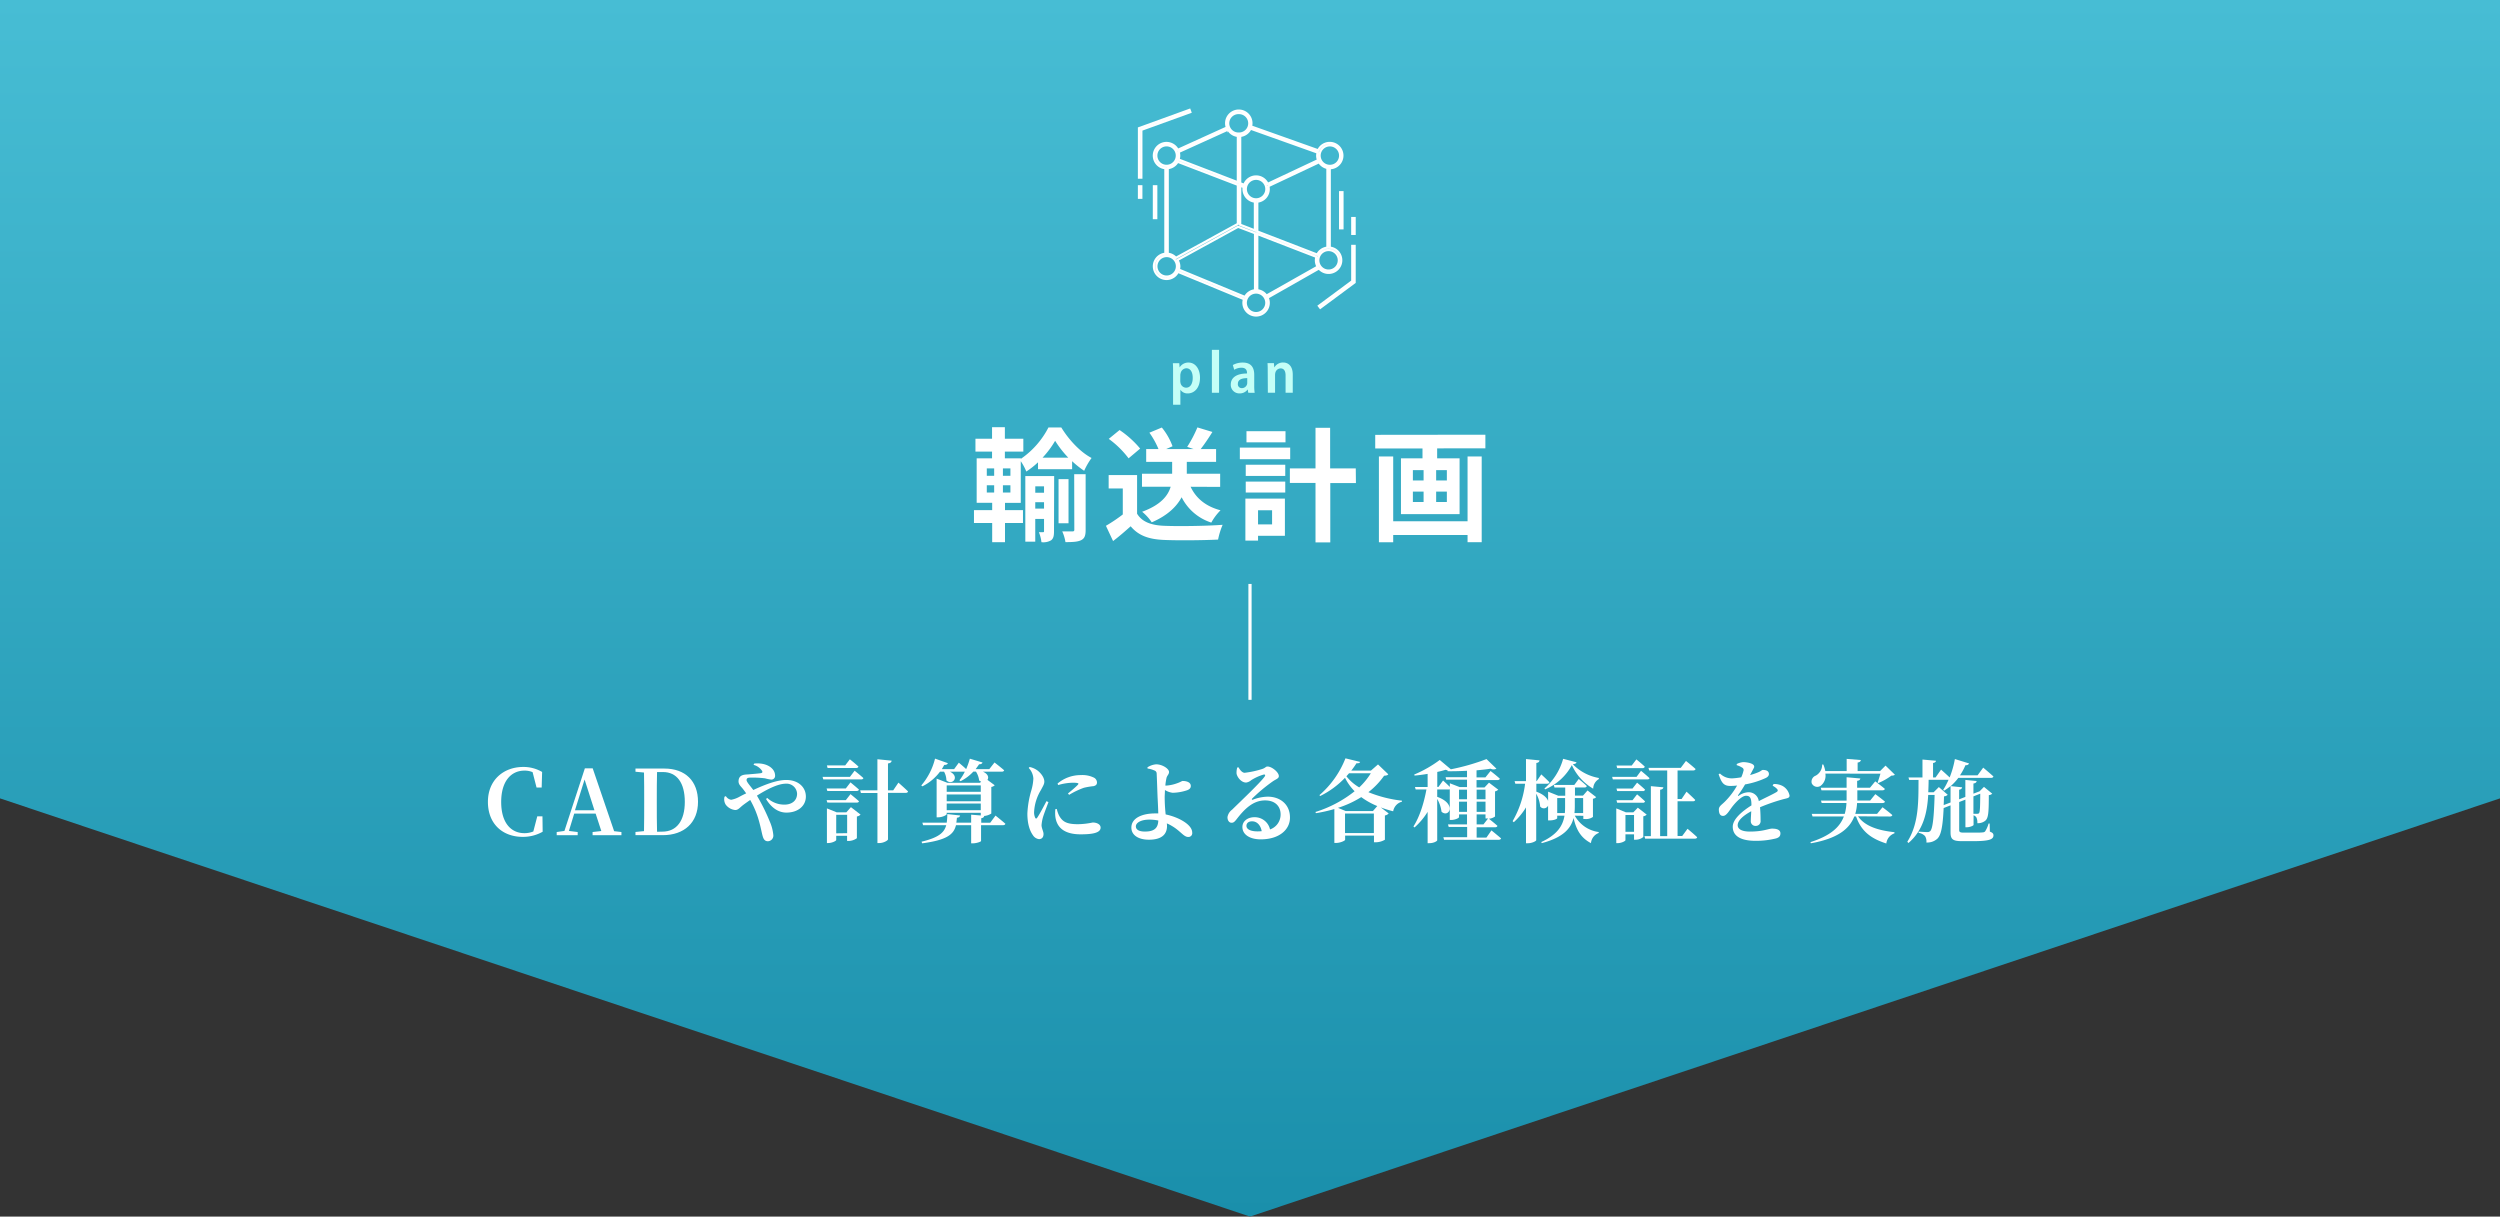 <svg xmlns="http://www.w3.org/2000/svg" xmlns:xlink="http://www.w3.org/1999/xlink" viewBox="0 0 780 379.57"><rect x="0" y="0" width="780" height="379.57" fill="#333333" stroke="none"/><defs><style>.cls-1{fill:url(#名称未設定グラデーション_8);}.cls-2{fill:#fff;}.cls-3{fill:#c4fff7;}.cls-4,.cls-5{fill:none;stroke-miterlimit:10;}.cls-4{stroke:url(#名称未設定グラデーション_2);}.cls-5{stroke:#fff;stroke-width:0.71px;}</style><linearGradient id="名称未設定グラデーション_8" x1="390" x2="390" y2="379.57" gradientUnits="userSpaceOnUse"><stop offset="0" stop-color="#47bdd4"/><stop offset="1" stop-color="#1a8fab"/></linearGradient><linearGradient id="名称未設定グラデーション_2" x1="389.5" y1="200.27" x2="390.5" y2="200.27" gradientUnits="userSpaceOnUse"><stop offset="0" stop-color="#fff"/><stop offset="1" stop-color="#fff"/></linearGradient></defs><g id="Layer_2" data-name="Layer 2"><g id="Design"><polygon class="cls-1" points="0 249.09 390 379.57 780 249.09 780 0 0 0 0 249.09"/><path class="cls-2" d="M313.56,159.17h5.61v4h-5.61v6h-4v-6h-5.68v-4h5.68v-2.3h-4.84V143h4.8v-2.11h-5.18v-4h5.18v-3.61h4v3.61h5.76v4h-5.76V143h5v.15a26.65,26.65,0,0,0,8.6-9.79h4c2.34,3.84,5.91,7.68,9.45,9.53a21.89,21.89,0,0,0-2.31,4,29.15,29.15,0,0,1-3.76-3v2.5H323.86v-2.15a25.93,25.93,0,0,1-3.65,2.88,17,17,0,0,0-1.73-3.23v13h-4.92Zm-5.68-10.72h2.3v-2.3h-2.3Zm0,5.23h2.3v-2.27h-2.3Zm7.37-7.53h-2.34v2.3h2.34Zm0,5.26h-2.34v2.27h2.34Zm13.6,14.33c0,1.38-.15,2.26-.92,2.84a4.77,4.77,0,0,1-3,.58,11.57,11.57,0,0,0-.8-3.12h1.3c.23,0,.31-.07.31-.38V161.9H323V169H319.9V148.53h9Zm-5.84-14v2h2.73v-2Zm2.73,6.95v-2H323v2Zm7.56-15.9a32.44,32.44,0,0,1-4.1-5.26,28.87,28.87,0,0,1-3.92,5.26Zm.08,20.47h-3.11V149.49h3.11Zm1.77-15.32h3.57v17.39c0,1.73-.31,2.65-1.38,3.19s-2.65.62-4.92.62a12.91,12.91,0,0,0-1-3.34c1.39,0,2.77,0,3.19,0s.58-.15.58-.53Z"/><path class="cls-2" d="M354.77,160.28c1.57,2.58,4.45,3.61,8.45,3.77,4.49.19,13.13.07,18.24-.31a23.86,23.86,0,0,0-1.42,4.61c-4.61.23-12.33.31-16.9.11s-7.87-1.26-10.37-4.26c-1.69,1.5-3.38,3-5.49,4.61l-2.23-4.76a50,50,0,0,0,5.26-3.54v-8.1H345.9v-4.19h8.87ZM352.12,143a29.09,29.09,0,0,0-6.19-6.07l3.38-2.76a30.79,30.79,0,0,1,6.42,5.79Zm19.35,8.87c1.69,3.61,4.77,6.15,9.34,7.34a16.57,16.57,0,0,0-2.88,3.84,15.75,15.75,0,0,1-9.26-7.91c-1.54,2.88-4.34,5.68-9.33,7.83a14.44,14.44,0,0,0-3-3.3c5.84-2.15,8.07-5,8.91-7.8H356.3V147.8h9.41v-3.69h-8.1v-4h3.84a25.49,25.49,0,0,0-2.84-5.11l3.88-1.61a20,20,0,0,1,3.34,5.84l-2,.88h8.57l-2-.69a38.23,38.23,0,0,0,3.19-6.07l4.68,1.42c-1.23,2-2.53,3.88-3.65,5.34h4.8v4h-9.14v3.69h10.41v4.11Z"/><path class="cls-2" d="M402.54,143.27H386.83v-3.61h15.71Zm-1.65,23.89h-8.38v1.5h-3.95v-13.1h12.33ZM388.67,145H401v3.49H388.67Zm0,5.26H401v3.42H388.67ZM401.08,138H388.9v-3.46h12.18Zm-8.57,21.2v4.42h4.38v-4.42Zm30.54-8.49h-8v18.51h-4.61V150.68h-8v-4.53h8V133.48H415v12.67h8Z"/><path class="cls-2" d="M463.44,135.63v4.26H448.39V143h7v17.4H437.1V143h6.72v-3.07H429.07v-4.26Zm-5.56,6.79h4.41v26.74h-4.41v-2.23h-23.2v2.26h-4.46V142.42h4.46v20.21h23.2Zm-17.06,7.49h3.34v-3.22h-3.34Zm0,6.72h3.34v-3.26h-3.34Zm10.6-9.94h-3.34v3.22h3.34Zm0,6.68h-3.34v3.26h3.34Z"/><path class="cls-3" d="M366,116.31c0-1.22,0-2.18-.07-3h2l.11,1.33h0a3.14,3.14,0,0,1,2.81-1.52c2,0,3.55,1.86,3.55,4.72,0,3.35-1.9,4.91-3.83,4.91a2.63,2.63,0,0,1-2.29-1.16h0v4.69H366Zm2.24,2.5a2.82,2.82,0,0,0,.08.68,1.81,1.81,0,0,0,1.75,1.47c1.35,0,2.06-1.3,2.06-3.06s-.69-3-2-3a1.9,1.9,0,0,0-1.78,1.57,2.11,2.11,0,0,0-.09.62Z"/><path class="cls-3" d="M378.11,109.15h2.24v13.39h-2.24Z"/><path class="cls-3" d="M389.45,122.54l-.15-1h-.05a3,3,0,0,1-2.5,1.2A2.65,2.65,0,0,1,384,120c0-2.34,2.06-3.47,5.07-3.47v-.18c0-.71-.28-1.62-1.73-1.62a4.37,4.37,0,0,0-2.26.64l-.44-1.48a6.3,6.3,0,0,1,3.12-.77c2.79,0,3.56,1.8,3.56,3.81v3.44a14.13,14.13,0,0,0,.14,2.19Zm-.31-4.56c-1.39,0-2.92.3-2.92,1.76a1.2,1.2,0,0,0,1.23,1.36,1.68,1.68,0,0,0,1.63-1.21,1.71,1.71,0,0,0,.06-.5Z"/><path class="cls-3" d="M395.53,116c0-1.07,0-1.9-.07-2.71h2l.11,1.3h.05a3.11,3.11,0,0,1,2.72-1.49c1.59,0,3,1.08,3,3.77v5.67h-2.24v-5.41c0-1.21-.4-2.19-1.56-2.19a1.73,1.73,0,0,0-1.62,1.3,2.82,2.82,0,0,0-.1.77v5.53h-2.25Z"/><path class="cls-2" d="M169.31,259.5a12.35,12.35,0,0,1-6.24,1.6c-6.22,0-10.84-4-10.84-10.92s5-10.89,11-10.89a11.44,11.44,0,0,1,5.91,1.56L169,245.7h-1.6l-1.23-4.79a6.32,6.32,0,0,0-2.52-.48c-4.14,0-7.28,3.23-7.28,9.78s3.08,9.74,7.28,9.74a7.38,7.38,0,0,0,2.75-.53l1.23-4.73h1.62Z"/><path class="cls-2" d="M193.89,259.59v1h-9v-1l2.72-.31-1.77-5.43h-6.69l-1.65,5.4,2.74.34v1h-6.55v-1l2.41-.34,6.38-19.54h2.44l6.69,19.62Zm-8.42-6.78-3.08-9.6-3,9.6Z"/><path class="cls-2" d="M207.28,239.79c6.52,0,10.5,3.87,10.5,10.36s-4.29,10.42-11,10.42h-8.51v-1l2.66-.26c.06-2.77.06-5.65.06-8.82v-.92c0-2.88,0-5.71-.06-8.54l-2.66-.25v-1Zm-.62,19.68c4.48,0,7-3.44,7-9.29,0-6-2.52-9.3-6.8-9.3H205c-.08,2.83-.08,5.74-.08,8.71v.92c0,3.2,0,6.11.08,9Z"/><path class="cls-2" d="M235.33,238.22c2.92-.25,4.71.67,5.58,1.6a3.1,3.1,0,0,1,.92,2.15,1.16,1.16,0,0,1-1.26,1.26,11.76,11.76,0,0,1-1.87-.39,30.19,30.19,0,0,0-4.6-.22c-.7,0-1.17.14-1.17.75s1.15,1.83,2.1,3.11c3.75-1.76,7.44-3.13,10.27-3.13,3.81,0,6.13,2.29,6.13,5.18s-2.43,5-6.07,5c-2.52,0-4.73-1.54-6.36-4.26l.39-.31a7.76,7.76,0,0,0,5.38,2.08c2.27,0,3.92-1.24,3.92-3.42a3.28,3.28,0,0,0-3.53-3.11c-2.41,0-5.85,1.74-9,3.73a60.26,60.26,0,0,1,4,8.06,13.53,13.53,0,0,1,1.11,4.17,1.76,1.76,0,0,1-1.68,2c-.84,0-1.31-.48-1.62-1.54s-.53-2.44-1-4.14a28.68,28.68,0,0,0-2.91-7.2c-.81.56-1.6,1.12-2.3,1.65-1,.79-1.45,1.49-2.38,1.49a4.26,4.26,0,0,1-2.94-1.66,3.15,3.15,0,0,1-.39-2.49l.42-.19a2.36,2.36,0,0,0,1.65,1.14,8.45,8.45,0,0,0,2.69-1c.64-.34,1.29-.68,2-1-.42-.59-.78-1.09-1.12-1.51-.67-.81-1.34-1.35-1.26-2.41.11-2,2-1.93,3-2,1.66-.14,3.36-.28,4-.39.39-.09.53-.28.36-.67a4.55,4.55,0,0,0-2.69-1.91Z"/><path class="cls-2" d="M266.64,240.46s1.71,1.35,2.74,2.3c-.08.31-.36.42-.75.42H256.87l-.23-.79h8.54ZM263.89,246l1.46-1.9s1.62,1.32,2.63,2.24c-.05.31-.36.45-.73.45h-9.12l-.23-.79Zm-5.76,4.4-.23-.76h6l1.46-1.87S267,249.09,268,250c-.05.28-.36.42-.73.42Zm7.36,1.43,3,2.32a1.89,1.89,0,0,1-1.14.59v6.78a4.64,4.64,0,0,1-2.55.86h-.51v-1.62H260.9v1.32c0,.28-1.29.95-2.52.95H258V252.22l3.05,1.23h3Zm-7.28-12.21-.22-.81h5.71l1.45-1.91s1.68,1.32,2.69,2.27c-.08.31-.36.45-.75.45Zm6.1,20.33v-5.74H260.9V260Zm16-15.77s1.9,1.66,3,2.75c-.06.31-.37.45-.76.45h-5.49v14.47c0,.39-1.42,1.18-2.68,1.18h-.62V247.41H268.6l-.22-.82h5.37v-9.71l4.45.45c-.08.44-.31.75-1.15.87v8.39h1.63Z"/><path class="cls-2" d="M310.6,254.46s1.9,1.51,3.08,2.55c-.06.31-.37.45-.79.45h-6.8v4.93c0,.22-1.4.73-2.55.73H303v-5.66h-4.73c-.7,2.8-2.66,4.62-10.56,5.66l-.19-.51c5.32-1.29,7.08-2.8,7.7-5.15H288l-.22-.79h7.59a18.05,18.05,0,0,0,.19-2.68l4,.44c-.09.37-.34.65-1,.7-.05.54-.11,1.07-.19,1.54H303v-2.49l3,.25v-.84H295.37V254c0,.31-1.35,1-2.66,1h-.48V242.93l3.36,1.31h10.16l.37-.36a2.54,2.54,0,0,1-.62-.37,6.82,6.82,0,0,0-1-2.77h-.82a13.79,13.79,0,0,1-4,3l-.34-.28a15.58,15.58,0,0,0,1.68-2.69H296.4c3.14,1.57.73,4.43-1.12,2.72a5.89,5.89,0,0,0-.73-2.72h-1.28a15.44,15.44,0,0,1-5.49,4.57l-.34-.28a20.41,20.41,0,0,0,4.29-8.37l4,1.42c-.11.34-.47.56-1.12.54-.25.44-.5.89-.75,1.31h3.83l1.46-2s1.31,1.06,2.29,2a23.52,23.52,0,0,0,1.15-3.25l3.95,1.18c-.08.34-.45.59-1.06.56-.34.53-.7,1-1.07,1.51h4.26l1.62-2.07s1.85,1.43,3,2.43c-.08.31-.36.45-.78.45h-5.83c1.65.7,1.88,1.82,1.4,2.55l2.27,1.68a1.93,1.93,0,0,1-1.06.53v8.29a4.84,4.84,0,0,1-2.22.76c-.05.33-.28.61-.92.7v1.42h2.8Zm-15.23-9.41v2H306v-2ZM306,247.88H295.37V250H306Zm0,4.9v-2.07H295.37v2.07Z"/><path class="cls-2" d="M327.12,250.26c-.56,1.51-1.54,4-1.79,5a13.25,13.25,0,0,0-.37,2.15c0,1,.62,2,.62,2.8,0,1-.51,1.6-1.43,1.6a2.63,2.63,0,0,1-1.9-1.26c-1-1.4-1.71-3.59-1.71-6.72a29.79,29.79,0,0,1,1.23-7.2,16,16,0,0,0,.64-3.72,5.23,5.23,0,0,0-1.45-3.31l.28-.3a6.24,6.24,0,0,1,2.21.92c.87.56,2.38,2.1,2.38,3.64,0,.78-.39,1.35-1.06,2.63a14.6,14.6,0,0,0-2.13,6.81,4,4,0,0,0,.31,1.76c.16.42.42.45.7,0,.7-1,2.12-3.7,2.85-5.1Zm2.6,2.13a8.85,8.85,0,0,0,.73,2.1c1.09,1.93,2.41,2.66,5.91,2.66a23.64,23.64,0,0,0,4.56-.53c1.21,0,2.47.53,2.47,1.59,0,1.74-2.83,2.1-6.22,2.1-5.29,0-7.48-2.26-7.9-5.51a10.92,10.92,0,0,1,0-2.35Zm.23-7.92a11.15,11.15,0,0,1,7.22-2.64,8.24,8.24,0,0,1,4,.73,1.75,1.75,0,0,1,1.09,1.54c0,.7-.37,1-1.07,1.18a22.35,22.35,0,0,0-3,.5,25.44,25.44,0,0,0-4.62,2.21l-.37-.42c1.24-1,2.64-2.21,3.11-2.74.28-.34.42-.62-1.62-.62a16.84,16.84,0,0,0-4.54.73Z"/><path class="cls-2" d="M363.77,245.11a12.06,12.06,0,0,0,3.47-.73c1-.33,1.51-.72,1.74-.72,1.06,0,2.55.33,2.55,1.56,0,.56-.28,1-1.1,1.32a15.33,15.33,0,0,1-4.53.81,5.72,5.72,0,0,1-2.44-.87c0,.84-.08,1.63-.08,2.16a51.6,51.6,0,0,0,.31,5.46,19.27,19.27,0,0,1,4.06,1.34c2.1,1,4.22,2.52,4.22,4.34a1.18,1.18,0,0,1-1.28,1.35c-1.38,0-2.41-1.91-5.13-3.47a10.66,10.66,0,0,0-1.51-.76,6.84,6.84,0,0,1,.06.81c0,2.24-1.24,4.28-5.66,4.28-3.14,0-5.46-1.34-5.46-3.78,0-3,3.39-4.42,7.39-4.42.34,0,.67,0,1,0-.05-2.21-.19-4.29-.25-5.88s-.2-5.77-.25-6.53a1,1,0,0,0-.73-1,7.21,7.21,0,0,0-2.1-.59l-.06-.37a5.76,5.76,0,0,1,2.75-.95c1.9,0,4,1.37,4,2.38,0,.7-.5,1-.76,1.74a17.5,17.5,0,0,0-.39,2.49ZM361.39,256a14.2,14.2,0,0,0-2.8-.28c-2.66,0-4.2,1-4.2,2.1s1.12,1.62,2.74,1.62C360,259.47,361.31,258.47,361.39,256Z"/><path class="cls-2" d="M386.42,239.4c.48.89,1.18,1.71,1.91,1.71a28.82,28.82,0,0,0,5.46-1.18c1.09-.36,1.09-.78,1.68-.78,1.31,0,3.53,1.76,3.53,3,0,.78-1,1-1.91,1.65a51.16,51.16,0,0,0-6.35,5.29c-.31.31-.15.5.14.42a13.4,13.4,0,0,1,4.67-.95c3.78,0,6.95,2.35,6.92,6.55,0,3.75-3.36,6.77-9.13,6.77-3.28,0-5.71-1.42-5.71-3.86,0-1.85,1.68-3.05,3.75-3.05a4.88,4.88,0,0,1,4.87,3.81,4.91,4.91,0,0,0,3.3-4.68c0-2.46-1.62-4.37-4.84-4.37-3.83,0-6.52,2.8-8.9,5.88-.68.87-1,1.12-1.65,1.09s-1.24-.75-1.18-1.82a3.64,3.64,0,0,1,1.43-2.26c2.74-2.69,8.62-8.24,10.08-10.22.47-.62.19-.82-.25-.73a15.1,15.1,0,0,0-3.84,1.73,3.2,3.2,0,0,1-1.6.76c-1.65,0-2.91-1.9-3-2.88a5.85,5.85,0,0,1,.22-1.82Zm7.23,19.93c-.34-1.87-1.46-3.08-3-3.08-1.06,0-1.76.54-1.76,1.41,0,1.06,1.28,1.73,3.44,1.73C392.81,259.39,393.23,259.36,393.65,259.33Z"/><path class="cls-2" d="M433.15,241.58c-.25.31-.53.39-1.31.45a23.76,23.76,0,0,1-4.9,5.13,39.17,39.17,0,0,0,10.47,2.65l0,.31a3.76,3.76,0,0,0-2.74,3,33,33,0,0,1-3.87-1.21l2.47,1.88a2,2,0,0,1-1.18.64V262a5.82,5.82,0,0,1-2.85.79h-.56v-2.08h-9V262c0,.3-1.49,1-2.86,1h-.5V252.42a45,45,0,0,1-5.74,1.29l-.17-.37a37.53,37.53,0,0,0,12.23-6.47,16.31,16.31,0,0,1-3-4.2,27.4,27.4,0,0,1-7.75,5.69l-.23-.28a29.25,29.25,0,0,0,8.12-11.48l4.59,1.12c-.14.31-.36.45-1.15.42a26.78,26.78,0,0,1-1.62,2.29h6.13l2.21-1.93Zm-3.44,9.91a23.41,23.41,0,0,1-5-2.79,31.88,31.88,0,0,1-7.26,3.35l2.41,1h8.49Zm-1.06,8.43v-6.1h-9v6.1Zm-7.73-18.67c-.28.3-.56.64-.84.95a14.31,14.31,0,0,0,4,3.47,21.54,21.54,0,0,0,3.62-4.42Z"/><path class="cls-2" d="M465.33,259.08s1.84,1.49,3,2.49c-.08.31-.39.45-.78.45h-17l-.22-.81h7.42V258H452l-.23-.78h5.94V254.1h-2.49v.84c0,.28-1.23.89-2.47.89h-.42v-9.57a1.3,1.3,0,0,1-.36.05h-3.56v2.3c6.28,2.24,3.59,6.69,1.35,4.65a11,11,0,0,0-1.35-4v12.91c0,.23-1,.9-2.46.9h-.53v-9.77a21.92,21.92,0,0,1-4.09,4.87l-.34-.31c2-3.11,3.31-7.48,4.06-11.54h-3.36l-.22-.78h3.95v-4.09c-1.37.23-2.77.42-4.09.53l-.08-.33a37.63,37.63,0,0,0,7.95-4.54l3.47,2.91a67.4,67.4,0,0,0,11.12-3.19l3.1,3a1.93,1.93,0,0,1-1.82,0c-1.23.2-2.74.37-4.39.51v2.21h2.77l1.6-2s1.82,1.4,2.91,2.41c-.09.28-.37.42-.76.42h-6.52v2.3h2.49l1.4-1.49,2.88,2.19a2,2,0,0,1-1,.53v7.84a3.77,3.77,0,0,1-1.91.7c.45.36,1.8,1.43,2.66,2.21-.05.31-.36.45-.75.45h-5.74v3.22h3.05Zm-9.94-13.52h2.32v-2.3h-6.5l-.19-.78h6.69v-2c-2,.11-4.14.17-6.08.14l0-.31a2.49,2.49,0,0,1-.62-.14,24.47,24.47,0,0,1-2.58.67v4.68h.37l1.43-2s1.2,1.06,2.12,2v-1.14Zm2.32.81h-2.49v3h2.49Zm0,6.94v-3.19h-2.49v3.19Zm3-6.94v3h2.77v-3Zm2.77,3.75h-2.77v3.19h2.77Zm-2.77,7.09h2.13l1.45-1.85a1.23,1.23,0,0,1-.33,0h-.48V254.1h-2.77Z"/><path class="cls-2" d="M491.34,254.49a10,10,0,0,0,7.45,5.1v.3a3.75,3.75,0,0,0-2.41,3.17c-3-1.57-4.54-3.95-5.43-7.84-.79,3.19-3.17,6.07-9.92,7.84l-.16-.34c4.92-2.27,6.72-5,7.25-8.23h-2.27v.78c0,.2-.92.7-2.41.7H483v-4.62a1.45,1.45,0,0,1-2.47.28,10,10,0,0,0-1.23-4v14.51c0,.28-1.34.95-2.55.95h-.64V251.91a20.76,20.76,0,0,1-3.81,4.62l-.36-.33a30.94,30.94,0,0,0,3.89-11.68h-3.05l-.23-.81h3.56v-6.89l4.23.42c-.09.42-.28.7-1,.81v5.66h.11l1.43-2.1s1.62,1.46,2.55,2.46c-.09.31-.37.45-.76.45h-3.33V247l0,0c2.21.81,3.3,1.9,3.67,2.88V247l3.16,1.26h2.18V245.7H485l-.22-.81h6.41l1.37-1.85s1.6,1.29,2.52,2.21c-.08.31-.36.45-.75.45h-2.94v2.52h2.52l1.4-1.6L498,248.7a1.51,1.51,0,0,1-1,.5v5.68a3.64,3.64,0,0,1-2.47.65h-.53v-1Zm.53-16.66c-.08.34-.34.5-1.15.62a15,15,0,0,0,8.12,4.28l0,.34a3.51,3.51,0,0,0-1.76,3,16.24,16.24,0,0,1-6.66-7.36,16.81,16.81,0,0,1-8.38,7.59l-.16-.31a19,19,0,0,0,5.82-9.24Zm-3.64,15.85c.06-.65.08-1.32.08-2V249h-2.46v4.68Zm3.11-4.68v2.63a17.25,17.25,0,0,1-.11,2.05h2.71V249Z"/><path class="cls-2" d="M512,240.49s1.62,1.32,2.63,2.27c0,.31-.33.42-.73.42H503.21l-.22-.79h7.61Zm-1.23,3.7s1.57,1.28,2.49,2.18a.64.64,0,0,1-.7.45h-8l-.22-.79h5Zm0,3.64s1.57,1.29,2.49,2.21a.65.65,0,0,1-.7.42h-8l-.22-.79h5Zm3,6.33a1.94,1.94,0,0,1-1.06.53v6.46a3.78,3.78,0,0,1-2.38.84h-.51v-1.68h-2.68v1.82c0,.28-1.24.93-2.44.93h-.42V252.22l3,1.23h2.32L511,252Zm-9.21-14.51-.22-.81h4.76l1.45-1.91s1.65,1.32,2.63,2.27a.66.66,0,0,1-.72.45Zm5.26,19.88v-5.26h-2.68v5.26Zm16.69-.95s1.91,1.57,3,2.63c-.06.31-.34.45-.76.45H513.29l-.22-.79h2V245.28l3.89.36c0,.37-.28.65-1,.76v14.47h2.21V240.38h-5.63l-.22-.81h10.08l1.62-2.16s1.85,1.46,3,2.52c-.08.31-.36.45-.75.45H523.4v8.9h1.26L526.2,247s1.71,1.54,2.71,2.58c-.08.31-.36.42-.75.42H523.4v10.83h1.45Z"/><path class="cls-2" d="M553.36,244.61a5.64,5.64,0,0,1,2.8.61,4.41,4.41,0,0,1,2.18,3c0,.84-.81.81-2.21,1.2a58.94,58.94,0,0,0-7,2.44c.14,1.54.17,3.13.17,4.14a1.48,1.48,0,0,1-1.48,1.68,1.45,1.45,0,0,1-1.57-1.57c0-.73.08-1.79.14-3-2.35,1.26-4.23,2.83-4.23,4.34,0,1.12,1.09,2,3.81,2,4.17,0,5.82-.92,6.91-.92,1.38,0,2.61.31,2.61,1.48,0,.79-.34,1.26-1.34,1.57a25.91,25.91,0,0,1-6.33.76c-5.49,0-7.2-2-7.2-4.4s3-4.87,5.83-6.66c0-2.21-.37-3-1.68-3s-3.17,2-4.15,3.22-1.88,3-2.94,3.06-1.37-.82-1.4-1.93.92-1.52,2-2.64a23.16,23.16,0,0,0,3.69-4.9,18.08,18.08,0,0,1-2.21.12c-2.21,0-2.77-1.43-3.55-3.65l.42-.22a5.26,5.26,0,0,0,3.86,1.51,23,23,0,0,0,2.77-.33,9.2,9.2,0,0,0,.67-1.91.84.84,0,0,0-.39-1.12,6.73,6.73,0,0,0-1.68-.75l0-.37a5.65,5.65,0,0,1,2-.59c1.21,0,3.45.4,3.45,1.38,0,.39-.23.61-.48,1.14l-.81,1.52a19.89,19.89,0,0,0,2.43-.82c1-.39,1.21-.78,1.57-.78,1,0,1.88.31,1.88,1.29,0,.42-.25.87-1,1.23a26.4,26.4,0,0,1-6.44,2,33,33,0,0,1-2.16,3.33c-.11.2,0,.34.2.2a5.42,5.42,0,0,1,3-1.09,3.17,3.17,0,0,1,3.24,2.77c1.93-1,4.23-2.05,5.49-2.8.5-.28.56-.62.2-1a4.7,4.7,0,0,0-1.38-1Z"/><path class="cls-2" d="M579.71,254.69c2.21,3.24,6.66,4.45,11.36,4.95V260a3.81,3.81,0,0,0-2.54,3.17c-4.65-1.49-7.79-3.7-9.44-8.43h-.56c-1.46,3.83-5.12,6.88-13.55,8.37l-.11-.37c6.3-2,9.18-4.73,10.41-8h-9.77l-.25-.82h10.3a14.54,14.54,0,0,0,.53-3.38h-7.72l-.23-.76h8v-3.19h-7.84l-.22-.81h8.06v-3.28l4.29.39c-.06.34-.28.62-1,.73v2.16h4l1.65-2s1.85,1.37,3,2.35c-.08.31-.39.45-.78.45h-7.81v3.19h4l1.62-2s1.85,1.38,3,2.33c-.08.31-.39.45-.79.45h-7.92a13.58,13.58,0,0,1-.56,3.38h6.8l1.71-2.07s1.88,1.4,3.06,2.44c-.09.31-.37.45-.79.45Zm-10.2-13.33A3.93,3.93,0,0,1,568,245.2a1.88,1.88,0,0,1-2.75-.85,2,2,0,0,1,1.26-2.35,3.86,3.86,0,0,0,2-3.47l.37,0a9.58,9.58,0,0,1,.61,2.05h6.67v-3.81l4.42.36c-.06.39-.28.67-1,.79v2.66h7l1.71-1.71,2.91,2.83c-.22.22-.5.28-1.09.3a18.72,18.72,0,0,1-4.06,2.3l-.25-.17c.3-.75.64-1.85.89-2.74Z"/><path class="cls-2" d="M620.84,259.47c.84.31,1.12.62,1.12,1.15,0,1.26-1.23,1.82-6.41,1.82h-3.39c-2.8,0-3.59-.53-3.59-2.69v-8.48l-2.15.84c-.28,6-.84,8.51-2,9.6a4.68,4.68,0,0,1-3.39,1.15,3.09,3.09,0,0,0-.42-2,3.32,3.32,0,0,0-2-1l0-.39c.82.05,2.16.14,2.69.14a1.23,1.23,0,0,0,.93-.31c.75-.7,1.17-4.14,1.37-11.28h-2c-.33,5.68-1.54,11-6.16,15l-.36-.39c3.61-5.71,3.47-12.54,3.5-19.29h-2.91l-.23-.78h4.37v-5.58l4.2.37c0,.33-.25.59-.9.7v4.51h.79l1.71-2.44s1.54,1.34,2.68,2.44a28.88,28.88,0,0,0,1.63-5.74l4.42,1.37c-.14.36-.5.59-1.12.56a19,19,0,0,1-1.71,3.16H617l1.76-2.41s2,1.66,3.19,2.75c-.08.31-.36.45-.78.45H611a17.29,17.29,0,0,1-2.38,2.57l3.56.37c-.06.36-.28.64-.93.75v3l1.94-.76v-5.29l3.52.34c-.05.39-.28.67-1,.78v3.16l1.68-.64.23-.08L619,245.5l2.58,2.13a1.73,1.73,0,0,1-1.07.45c0,5.63-.16,7.19-1.12,8a3.65,3.65,0,0,1-2.46.75,3.66,3.66,0,0,0-.31-1.82,1.76,1.76,0,0,0-.87-.64v3c0,.23-1.12.73-2.07.73h-.47v-8.62l-1.94.75V259c0,.56.26.78,1.38.78h3.16c1.23,0,2.3,0,2.74-.08a1.06,1.06,0,0,0,.79-.28,8.74,8.74,0,0,0,1.09-2.47h.34Zm-12.27-9.1v-5.12a15.1,15.1,0,0,1-2,1.43l-.3-.23a23.57,23.57,0,0,0,1.68-3.16h-6.22c0,1.32-.06,2.6-.11,3.89h1.68l1.62-1.62,2.77,2.41a1.83,1.83,0,0,1-1.17.5c0,1-.06,1.88-.09,2.72Zm7.14-1.9v5.43c.4,0,.87,0,1.15,0s.51-.06.59-.2c.31-.33.36-1.87.39-6.07Z"/><line class="cls-4" x1="390" y1="218.35" x2="390" y2="182.19"/><path class="cls-5" d="M382.86,39.77l-15.41,7a3.93,3.93,0,1,0-3.84,5.7V79.18a3.93,3.93,0,1,0,3.89,5.62l20.65,8.53a3.66,3.66,0,0,0-.18,1.16,3.93,3.93,0,0,0,7.86,0,3.81,3.81,0,0,0-.36-1.62l16.06-9.13a3.93,3.93,0,1,0,3.34-6.46V52.47h0a3.93,3.93,0,1,0-3.57-5.55l-21-7.47a4,4,0,0,0,.13-1,3.93,3.93,0,0,0-7.86,0,3.82,3.82,0,0,0,.28,1.45Zm3.36,17.89v12.2l-19.35,10.6a3.9,3.9,0,0,0-2.55-1.28V52.45a3.94,3.94,0,0,0,3.09-2Zm-25.47-9.12A3.22,3.22,0,1,1,364,51.76,3.21,3.21,0,0,1,360.75,48.54ZM364,86.31a3.22,3.22,0,1,1,3.22-3.22A3.22,3.22,0,0,1,364,86.31Zm3.79-2.18a4,4,0,0,0,.14-1,3.89,3.89,0,0,0-.59-2l18.95-10.38,5.29,2V90.58a3.93,3.93,0,0,0-3.12,2.09ZM391.54,62.9v9l-4.61-1.78V57.93l1.1.42A3.39,3.39,0,0,0,388,59,3.93,3.93,0,0,0,391.54,62.9ZM388.68,59a3.22,3.22,0,1,1,3.22,3.21A3.22,3.22,0,0,1,388.68,59ZM391.9,97.7a3.22,3.22,0,1,1,3.21-3.21A3.22,3.22,0,0,1,391.9,97.7Zm3.22-5.45a3.9,3.9,0,0,0-2.86-1.67V73l18.48,7.14a3.79,3.79,0,0,0-.16,1.07,4,4,0,0,0,.53,2Zm22.61-11.06A3.22,3.22,0,1,1,414.51,78,3.22,3.22,0,0,1,417.73,81.19Zm-2.82-35.86a3.22,3.22,0,1,1-3.21,3.21A3.22,3.22,0,0,1,414.91,45.33Zm-3.34,5.27a4,4,0,0,0,2.59,1.8V77.28A3.92,3.92,0,0,0,411,79.45l-18.74-7.23V62.9A3.93,3.93,0,0,0,395.83,59a4.08,4.08,0,0,0-.12-.93Zm-.46-3a3.82,3.82,0,0,0-.13.95,3.94,3.94,0,0,0,.27,1.42l-15.77,7.42a3.92,3.92,0,0,0-7.27.28l-1.28-.49V42.39a3.93,3.93,0,0,0,3.21-2.27ZM386.58,35.26a3.21,3.21,0,0,1,3.21,3.21,3.2,3.2,0,0,1-3.21,3.22,3.22,3.22,0,1,1,0-6.43Zm-.36,7.13v14.5l-18.53-7.12a3.82,3.82,0,0,0,.2-1.23,3.86,3.86,0,0,0-.17-1.13l15.43-7-.08-.19A3.94,3.94,0,0,0,386.22,42.39Z"/><polygon class="cls-5" points="411.93 96.02 422.63 88.09 422.63 76.74 421.92 76.74 421.92 87.73 411.5 95.45 411.93 96.02"/><rect class="cls-5" x="421.92" y="68.04" width="0.71" height="4.92"/><polygon class="cls-5" points="356.09 40.5 371.38 34.96 371.13 34.29 355.37 40 355.37 55.41 356.09 55.41 356.09 40.5"/><rect class="cls-5" x="355.37" y="58.13" width="0.71" height="3.56"/><rect class="cls-5" x="360.03" y="58.13" width="0.71" height="9.91"/><rect class="cls-5" x="418.13" y="59.98" width="0.71" height="11.24"/></g></g></svg>